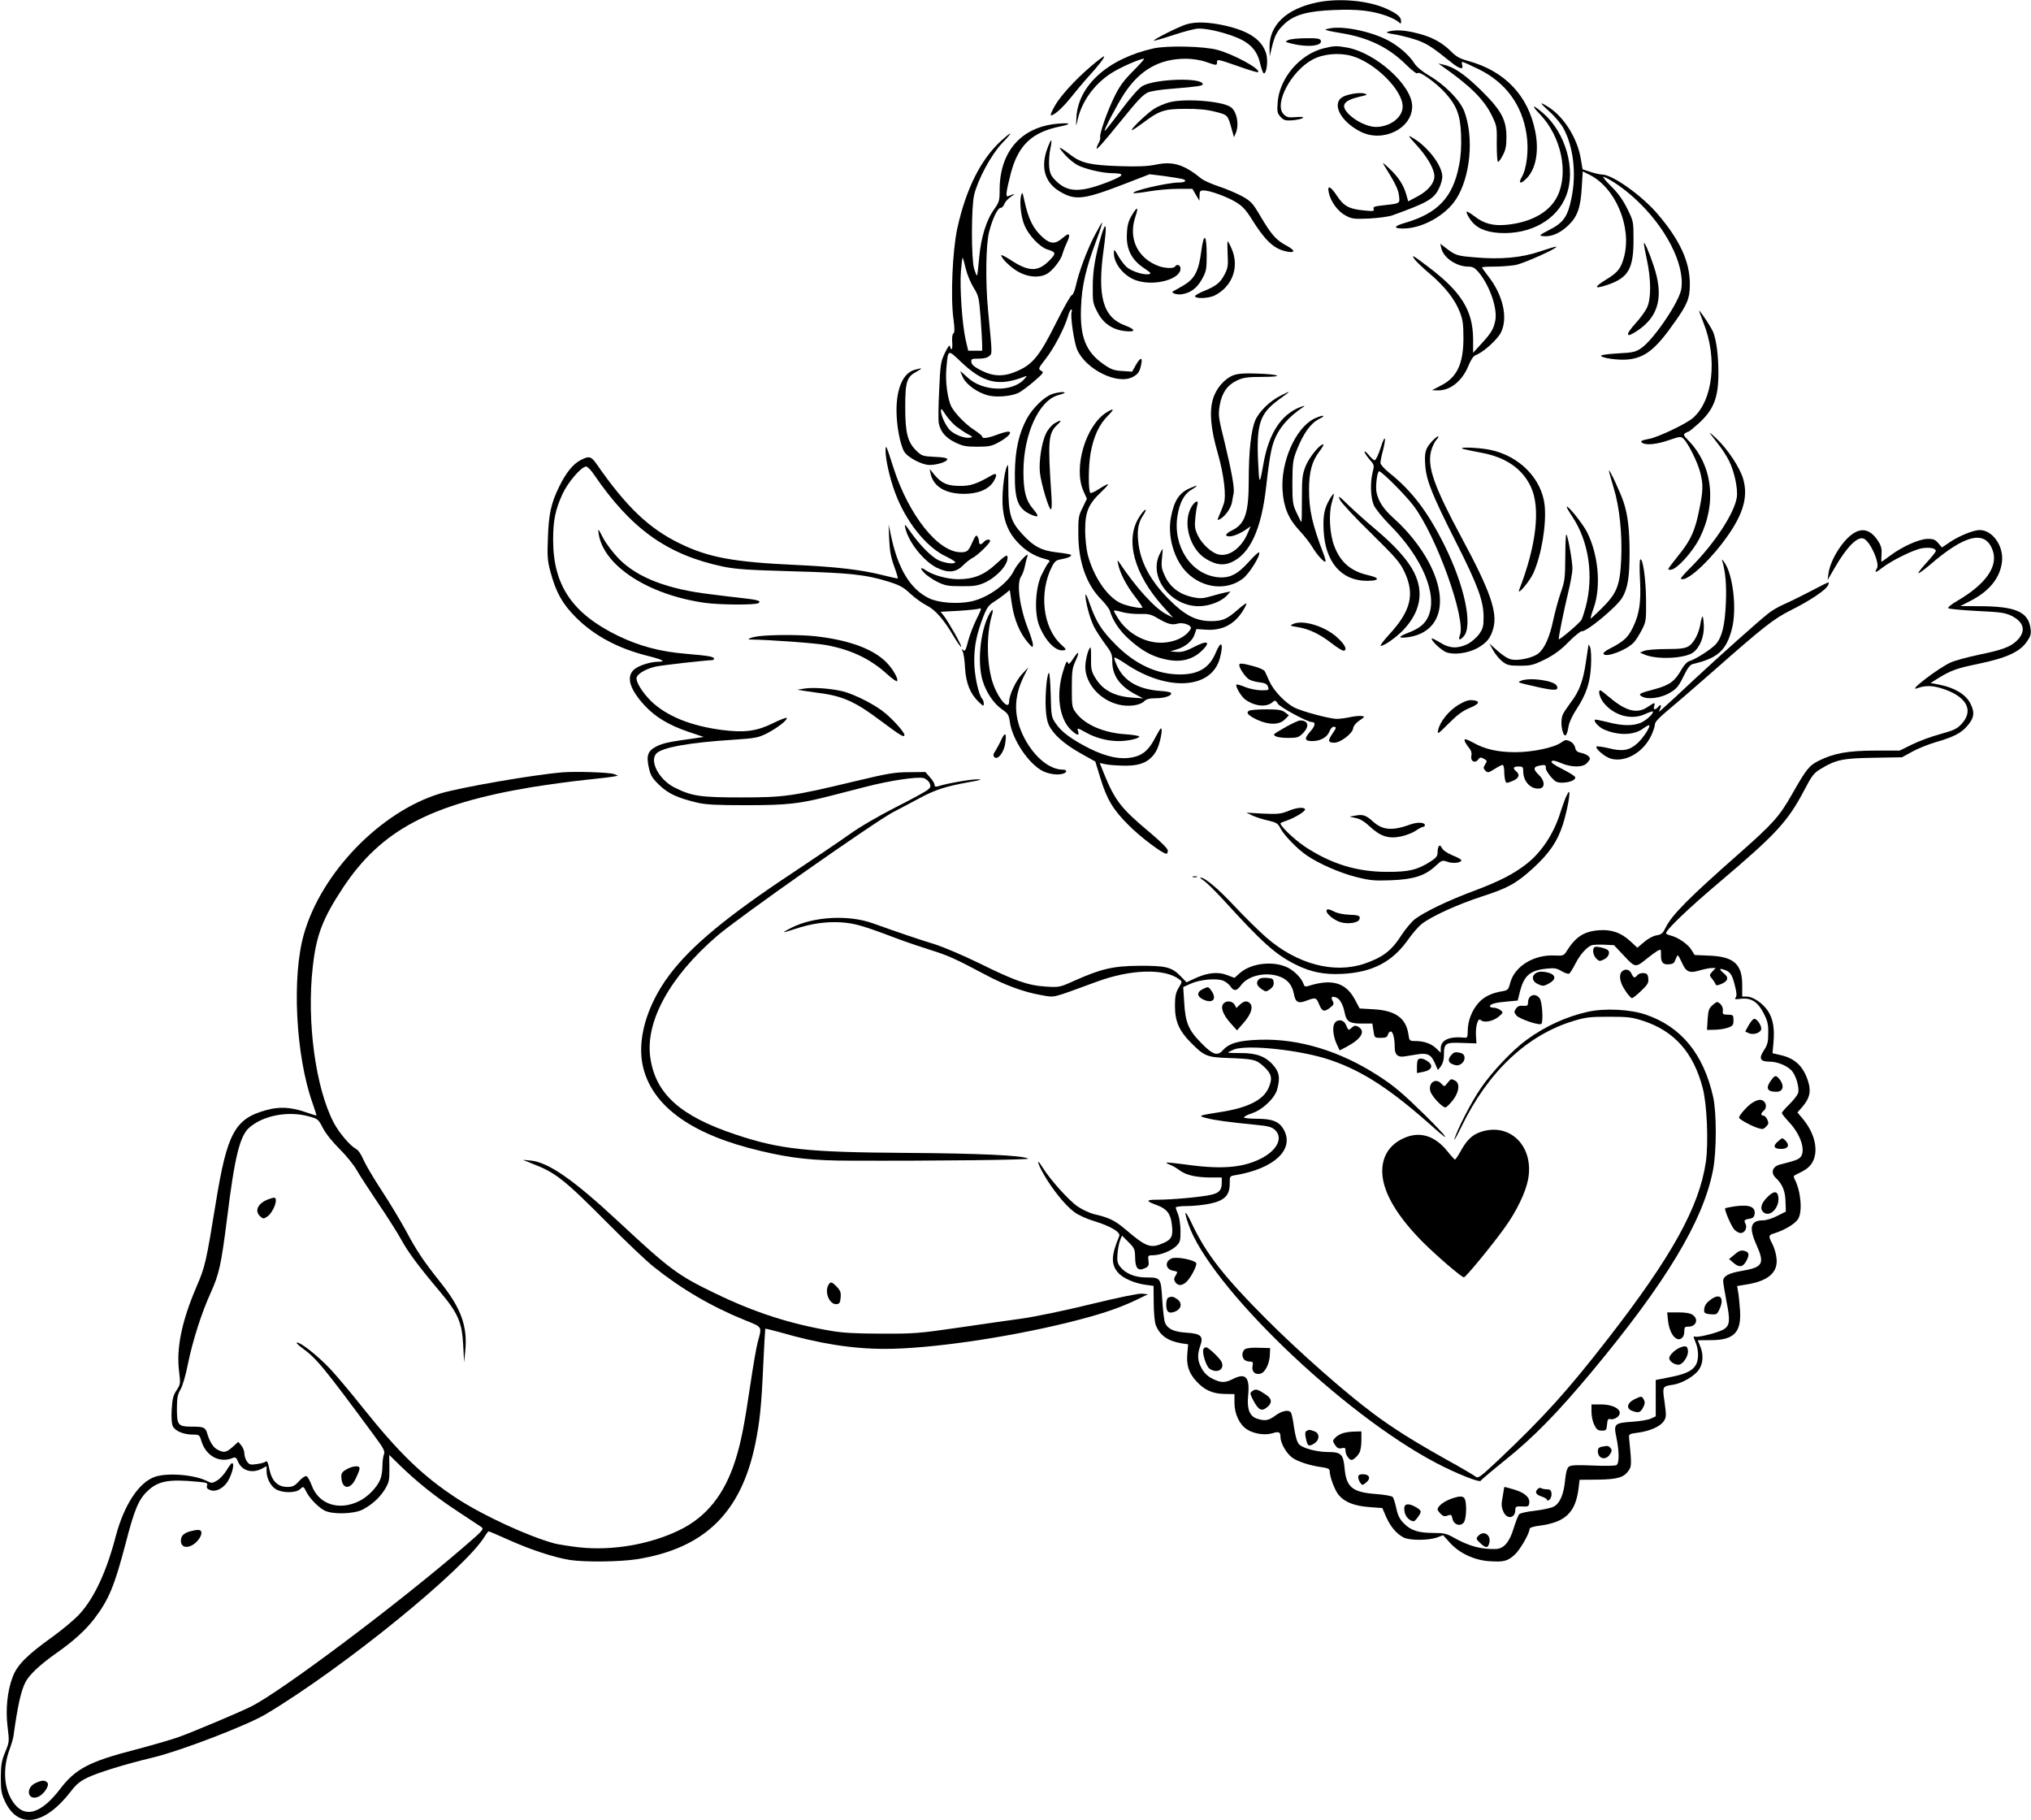 <?xml version="1.0" standalone="no"?>
<!DOCTYPE svg PUBLIC "-//W3C//DTD SVG 20010904//EN"
 "http://www.w3.org/TR/2001/REC-SVG-20010904/DTD/svg10.dtd">
<svg version="1.0" xmlns="http://www.w3.org/2000/svg"
 width="1280pt" height="1147pt" viewBox="0 0 1280 1147"
 preserveAspectRatio="xMidYMid meet">
<g transform="translate(0,1147) scale(0.1,-0.1)"
fill="#000000" stroke="none">
<path d="M8297 11454 c-192 -41 -298 -143 -296 -284 l1 -55 14 58 c18 76 35
106 83 150 61 55 147 78 312 84 145 6 234 -4 328 -37 29 -11 62 -27 72 -36 18
-16 19 -16 19 3 0 26 -24 47 -92 78 -115 52 -301 69 -441 39z"/>
<path d="M7475 11316 c-50 -16 -209 -96 -203 -102 3 -2 59 14 125 36 67 22
137 40 156 40 54 0 136 -18 217 -47 103 -37 153 -87 172 -174 8 -35 19 -63 24
-62 17 3 26 77 15 121 -25 90 -108 147 -266 182 -103 22 -182 24 -240 6z"/>
<path d="M8380 11291 c-33 -7 -34 -8 -10 -14 14 -4 54 -11 90 -17 166 -28 293
-90 401 -197 41 -40 69 -61 73 -54 10 16 116 -60 174 -124 73 -81 96 -141 100
-265 3 -69 -1 -134 -12 -189 -38 -203 -133 -305 -343 -366 -70 -20 -74 -35 -9
-35 119 0 268 83 334 187 89 140 112 386 51 550 -27 71 -122 168 -223 227 -42
25 -77 54 -91 75 -33 54 -106 116 -174 150 -108 55 -279 89 -361 72z"/>
<path d="M8750 11271 c-20 -6 -10 -10 48 -19 39 -7 102 -24 139 -37 62 -24 90
-42 212 -140 50 -40 76 -46 66 -15 -3 11 -3 20 1 20 5 0 50 -20 101 -45 172
-84 276 -225 304 -413 15 -97 1 -215 -31 -269 -24 -42 -5 -45 33 -5 57 59 77
170 53 292 -44 227 -192 383 -424 446 -50 14 -75 27 -106 59 -57 57 -123 93
-213 115 -77 20 -138 24 -183 11z"/>
<path d="M8120 11218 c-24 -11 -23 -12 25 -24 98 -24 192 -13 179 21 -5 12
-25 15 -93 14 -47 0 -97 -5 -111 -11z"/>
<path d="M7270 11165 c-286 -64 -475 -233 -486 -434 -3 -62 -3 -63 6 -22 25
118 104 229 212 299 55 36 182 92 208 92 5 0 -26 -35 -68 -77 -60 -60 -87 -97
-119 -163 -45 -92 -96 -237 -89 -255 2 -6 -2 -22 -10 -36 -7 -13 -13 -28 -13
-34 0 -12 43 37 151 170 106 131 137 164 171 182 17 8 82 19 155 24 158 13
192 18 192 28 0 44 -300 35 -380 -11 -21 -12 -74 -71 -135 -153 -55 -74 -101
-132 -103 -130 -6 6 80 169 124 236 99 150 222 219 389 219 43 -1 91 -8 125
-20 69 -24 70 -24 70 0 0 18 9 16 127 -25 69 -25 129 -43 132 -40 18 19 -150
111 -254 140 -84 24 -319 29 -405 10z"/>
<path d="M8344 11166 c-152 -37 -282 -190 -292 -344 -4 -56 -2 -66 19 -89 21
-22 30 -24 77 -21 29 3 57 9 63 15 6 6 -8 8 -45 5 -46 -4 -57 -1 -76 18 -63
63 46 271 181 344 67 37 169 46 250 23 146 -43 319 -215 319 -318 0 -69 -78
-128 -168 -129 -51 0 -126 35 -171 80 -55 55 -36 86 69 111 49 11 52 13 28 20
-31 8 -108 -5 -138 -23 -69 -43 -10 -155 115 -218 141 -71 325 20 325 160 0
131 -227 336 -409 370 -66 12 -82 12 -147 -4z"/>
<path d="M6874 11051 c-100 -85 -195 -190 -229 -253 -15 -27 -25 -51 -23 -53
11 -11 72 42 124 107 32 40 81 99 110 131 65 71 108 126 102 132 -2 2 -40 -26
-84 -64z"/>
<path d="M9090 11052 c177 -124 263 -209 313 -312 30 -62 32 -70 30 -177 0
-62 3 -113 8 -113 5 0 19 19 31 43 17 32 22 58 22 112 0 111 -32 170 -162 298
-104 101 -170 146 -237 160 l-30 7 25 -18z"/>
<path d="M7368 10825 c-26 -7 -67 -24 -90 -38 -43 -25 -160 -137 -144 -137 5
0 36 21 70 46 102 77 134 88 266 88 81 1 137 -5 188 -18 80 -20 80 -20 105
-111 l14 -50 12 28 c22 54 5 138 -34 163 -58 38 -292 55 -387 29z"/>
<path d="M9766 10766 c33 -29 72 -76 87 -104 63 -115 83 -286 51 -440 -23
-115 -50 -155 -137 -199 -67 -35 -70 -38 -42 -41 49 -6 105 17 156 65 60 56
81 113 88 246 l6 97 42 -21 c164 -81 269 -329 218 -519 -19 -71 -39 -97 -110
-140 -83 -51 -81 -64 6 -35 132 45 164 101 164 286 0 114 -1 116 -39 193 -27
55 -58 99 -104 144 -36 36 -56 62 -46 58 46 -17 131 -76 196 -136 195 -177
318 -416 294 -571 -12 -80 -172 -316 -251 -372 -37 -25 -52 -29 -148 -34 -59
-3 -107 -10 -107 -14 0 -15 112 -31 173 -24 106 12 173 65 292 236 80 112 95
150 95 239 0 140 -62 276 -202 440 -98 116 -286 250 -350 250 -12 0 -44 7 -73
16 l-51 17 -12 70 c-22 128 -107 262 -204 323 -59 37 -57 29 8 -30z"/>
<path d="M9708 10747 c132 -140 179 -366 107 -514 -50 -101 -168 -166 -325
-180 -82 -7 -137 8 -196 53 -25 19 -48 33 -51 30 -3 -3 6 -24 21 -46 36 -55
94 -82 186 -88 195 -11 362 82 421 236 63 163 -4 397 -147 520 -68 58 -77 52
-16 -11z"/>
<path d="M6660 10690 c-226 -22 -360 -177 -360 -417 0 -67 -3 -77 -34 -121
-50 -68 -84 -180 -95 -307 -5 -59 -11 -109 -14 -111 -2 -3 -10 17 -18 43 -18
62 -18 385 0 463 23 98 107 254 175 326 72 75 70 84 -3 18 -129 -116 -223
-304 -278 -554 -30 -139 -43 -433 -24 -570 8 -61 8 -86 0 -91 -7 -4 -10 -26
-8 -53 4 -45 -5 -64 -14 -28 -3 11 -13 -3 -32 -42 -26 -55 -29 -72 -36 -235
-5 -97 -6 -189 -3 -206 11 -55 43 -93 102 -122 49 -24 69 -28 142 -28 75 0 91
4 138 30 58 32 86 65 55 65 -10 0 -42 -9 -71 -20 -56 -21 -92 -26 -92 -11 0 5
-22 23 -49 41 -55 35 -121 103 -145 147 -24 47 -39 159 -32 237 11 128 8 126
92 46 141 -134 237 -157 399 -94 20 7 20 7 1 -14 -75 -86 -265 -80 -360 11
-22 20 -41 37 -43 37 -2 0 6 -18 17 -41 23 -45 91 -93 155 -110 52 -15 152 -6
195 16 19 10 64 43 98 73 60 52 62 56 43 66 -19 11 -18 14 30 76 52 66 117
191 140 268 6 23 16 42 20 42 5 0 6 -6 3 -14 -10 -25 15 -195 35 -240 55 -124
252 -222 349 -172 35 18 46 35 55 84 9 44 -7 40 -35 -9 l-23 -41 -62 4 c-52 3
-71 10 -117 42 -113 78 -151 174 -143 360 5 136 30 243 97 422 22 59 38 109
36 111 -2 2 -24 -36 -49 -84 -49 -96 -97 -225 -117 -315 -7 -32 -19 -58 -25
-58 -7 0 -51 -78 -98 -172 -102 -205 -146 -261 -239 -303 -87 -40 -153 -40
-233 0 -43 22 -61 36 -63 53 -3 20 0 22 47 22 33 0 55 6 66 17 19 18 19 4 -8
288 -17 178 -14 416 7 495 21 83 54 150 72 150 8 0 19 11 24 25 5 14 24 34 42
46 30 19 25 20 -18 3 -18 -8 -14 25 17 146 47 176 133 257 310 293 78 16 67
25 -21 17z m-574 -911 c8 -35 30 -89 49 -120 33 -53 35 -63 45 -190 5 -74 10
-151 10 -171 l0 -38 -44 0 -44 0 -16 68 c-22 96 -38 328 -30 434 4 49 9 87 11
84 2 -2 11 -33 19 -67z m-60 -996 c21 -16 55 -39 74 -49 32 -17 33 -19 12 -22
-30 -5 -84 14 -117 40 -29 22 -65 96 -65 131 0 16 7 10 28 -24 16 -25 47 -59
68 -76z"/>
<path d="M8929 10554 c66 -72 111 -150 111 -195 0 -43 -41 -92 -105 -126 l-60
-32 -13 46 c-18 60 -49 108 -108 163 -40 38 -45 40 -29 15 68 -108 88 -150 92
-189 6 -50 9 -48 -109 -61 -46 -5 -56 -9 -51 -22 6 -14 -2 -15 -62 -9 -93 9
-126 27 -169 92 -41 62 -62 70 -52 22 11 -57 58 -121 106 -146 41 -22 54 -23
150 -19 58 3 123 12 145 20 222 80 262 103 294 170 12 24 21 57 21 73 0 71
-94 193 -191 248 -29 17 -25 10 30 -50z"/>
<path d="M6601 10535 c-44 -118 -17 -215 77 -271 98 -59 150 -53 407 46 l160
62 90 -11 c49 -7 100 -15 113 -18 35 -8 26 -23 -16 -23 -72 0 -302 -53 -289
-67 3 -2 47 2 98 11 51 9 133 16 183 16 l91 0 22 -38 22 -37 1 33 c0 27 4 32
25 32 39 0 144 -38 203 -73 40 -24 63 -48 97 -102 84 -135 136 -186 208 -206
69 -18 78 -1 17 32 -68 36 -96 68 -166 186 -50 85 -60 95 -117 127 -34 18 -99
46 -145 61 -45 15 -95 37 -110 49 -109 89 -180 111 -285 89 -54 -11 -112 -14
-232 -10 -181 6 -240 19 -307 70 -80 61 -89 60 -31 -4 20 -22 54 -49 75 -60
47 -24 149 -48 208 -50 95 -1 91 -13 -20 -57 -176 -68 -254 -65 -330 13 -27
28 -34 44 -38 88 -2 30 1 78 7 107 15 71 8 74 -18 5z"/>
<path d="M6435 10237 c-11 -43 0 -138 23 -190 27 -62 95 -133 140 -148 58 -18
60 -25 17 -69 -72 -74 -130 -74 -243 0 -34 22 -62 36 -62 32 0 -20 63 -81 110
-106 61 -33 128 -38 176 -13 36 19 92 90 100 127 4 14 15 44 26 67 28 60 19
72 -24 34 -46 -40 -77 -40 -124 1 -62 55 -93 116 -119 238 -11 51 -13 53 -20
27z"/>
<path d="M7133 10113 c-22 -38 -29 -63 -31 -118 -5 -94 29 -162 107 -214 46
-31 50 -36 30 -39 -31 -5 -97 15 -132 40 -15 11 -41 43 -57 71 -28 49 -30 50
-30 23 0 -72 69 -153 151 -176 113 -33 269 12 269 77 0 23 -23 32 -35 13 -8
-13 -62 -11 -102 3 -135 50 -194 175 -147 313 21 62 12 66 -23 7z"/>
<path d="M6942 9990 c-39 -132 -55 -223 -55 -327 -1 -93 1 -106 29 -159 35
-70 94 -111 171 -120 72 -9 74 9 4 35 -140 51 -177 183 -135 482 21 152 16
186 -14 89z"/>
<path d="M7571 9888 c-16 -125 -41 -174 -110 -215 -30 -18 -59 -34 -65 -37
-24 -10 20 -26 54 -20 55 9 94 39 126 96 26 48 29 62 29 150 0 133 -18 147
-34 26z"/>
<path d="M7737 9868 c4 -72 1 -89 -19 -127 -27 -52 -53 -73 -128 -104 -30 -12
-56 -26 -58 -32 -5 -19 85 -17 125 4 111 57 155 180 105 294 -11 26 -23 47
-25 47 -2 0 -2 -37 0 -82z"/>
<path d="M10360 9934 c0 -6 9 -53 20 -105 26 -122 26 -240 1 -295 -10 -23 -42
-67 -70 -98 -73 -80 -67 -102 14 -46 131 90 161 216 96 408 -31 92 -60 157
-61 136z"/>
<path d="M9084 9904 c15 -59 94 -113 168 -114 30 0 42 -7 68 -37 69 -84 118
-225 104 -302 -10 -52 -25 -79 -86 -145 l-54 -59 0 89 c-2 179 -75 295 -282
452 -101 76 -108 80 -88 50 9 -14 53 -56 98 -94 94 -80 158 -161 189 -242 18
-46 22 -77 22 -162 0 -162 -40 -248 -141 -299 l-57 -30 38 -1 c78 -1 153 60
192 156 15 37 31 61 45 66 49 18 138 99 160 144 45 92 12 236 -81 354 -21 27
-39 52 -39 55 0 3 35 5 79 5 43 0 103 5 132 10 52 10 267 106 257 115 -2 3
-48 -11 -101 -29 -116 -40 -252 -53 -420 -37 -107 9 -115 12 -181 63 l-29 22
7 -30z"/>
<path d="M10735 9438 c91 -226 61 -494 -67 -603 -42 -36 -220 -121 -273 -130
-51 -10 -61 -15 -44 -26 25 -16 90 -9 166 17 70 24 76 25 93 9 28 -26 88 -145
105 -211 20 -77 19 -116 -6 -237 -24 -123 -52 -187 -116 -268 -94 -120 -88
-109 -63 -109 36 0 140 114 183 202 108 218 80 455 -71 611 -31 31 -34 39 -22
47 8 5 18 10 21 10 4 0 30 21 59 47 100 89 130 165 130 323 0 108 -12 201 -32
255 -10 25 -62 108 -89 138 -4 5 8 -29 26 -75z"/>
<path d="M5763 9139 c-71 -20 -113 -116 -113 -255 0 -94 22 -213 48 -259 21
-37 112 -85 160 -85 47 0 112 20 112 36 0 8 -25 13 -79 15 -75 4 -82 6 -115
38 -56 54 -71 112 -71 276 0 161 10 191 73 224 40 22 36 25 -15 10z"/>
<path d="M7775 9106 c-58 -22 -111 -83 -131 -152 -23 -81 -14 -187 32 -344 38
-135 54 -268 36 -316 -5 -16 -17 -46 -26 -67 -16 -37 -16 -38 3 -28 33 18 70
70 76 109 3 20 8 45 10 55 6 31 -13 137 -56 315 -41 164 -42 176 -32 238 14
80 48 128 112 158 38 17 65 21 158 21 140 0 113 16 -37 21 -76 3 -116 0 -145
-10z"/>
<path d="M6632 8987 c-50 -16 -124 -88 -161 -156 -51 -96 -73 -197 -75 -341
-2 -175 20 -228 107 -265 46 -19 47 -8 3 44 -41 49 -56 109 -56 229 0 235 98
449 219 482 23 6 41 13 41 15 0 8 -43 4 -78 -8z"/>
<path d="M8071 8977 c-68 -34 -136 -100 -160 -156 -26 -62 -41 -192 -41 -376
0 -208 -23 -277 -105 -317 -44 -22 -50 -38 -14 -38 23 0 74 22 107 47 l24 17
-17 -40 c-38 -93 -115 -152 -181 -139 -45 8 -107 64 -135 121 -18 38 -21 57
-16 107 3 34 9 72 13 85 10 33 -13 27 -36 -10 -60 -99 -12 -271 94 -332 61
-36 106 -41 157 -19 118 53 189 209 219 478 15 141 30 234 47 280 30 85 91
157 189 222 11 8 2 6 -21 -2 -121 -47 -198 -165 -232 -355 -25 -141 -27 -140
-34 10 -11 236 11 303 124 387 87 63 89 66 18 30z"/>
<path d="M6975 8872 c-132 -81 -212 -349 -147 -496 l22 -49 -27 -56 c-26 -51
-28 -66 -27 -166 0 -175 51 -319 144 -412 26 -27 51 -59 55 -73 19 -62 59
-122 117 -175 81 -74 147 -111 229 -129 101 -24 181 -3 243 63 47 49 21 56
-57 15 -53 -27 -77 -34 -110 -32 l-42 3 42 13 c54 16 99 54 112 95 l11 33 59
-4 c101 -7 178 31 232 116 16 25 27 48 24 50 -2 2 -26 -15 -52 -38 -71 -63
-99 -74 -173 -74 -94 1 -164 37 -265 139 -117 118 -181 238 -192 367 -7 73 2
118 33 163 13 20 19 35 12 33 -7 -3 -25 -24 -40 -49 -89 -142 -30 -358 151
-560 l64 -71 -42 21 c-73 38 -191 167 -298 328 -11 16 -12 14 -6 -12 11 -55
49 -129 101 -198 29 -37 52 -71 52 -74 0 -12 -104 9 -141 28 -85 43 -167 166
-204 304 -8 33 -16 102 -16 152 0 119 20 166 104 246 60 57 53 60 -26 10 -22
-14 -41 -22 -45 -19 -14 14 -13 167 1 249 19 106 53 180 108 236 44 44 42 52
-6 23z m206 -1271 c54 2 73 -2 110 -24 68 -40 94 -47 130 -37 37 11 95 -12 83
-33 -30 -52 -105 -87 -189 -87 -101 0 -205 58 -264 146 -17 26 -31 51 -31 55
0 4 21 1 48 -7 26 -8 77 -14 113 -13z"/>
<path d="M8279 8830 c-116 -61 -208 -272 -196 -450 7 -107 37 -179 106 -253
32 -34 70 -83 84 -108 27 -45 73 -96 81 -88 2 2 -3 22 -11 44 -73 191 -93 280
-93 409 0 112 18 179 65 241 19 25 30 45 25 45 -23 0 -89 -82 -111 -136 -21
-53 -24 -75 -24 -206 0 -82 -1 -148 -3 -148 -2 0 -15 26 -30 58 -25 53 -27 66
-27 192 1 123 3 141 28 205 41 103 87 168 139 194 26 13 35 21 23 21 -11 -1
-36 -10 -56 -20z"/>
<path d="M6644 8801 c-17 -11 -41 -39 -52 -63 -27 -56 -46 -177 -38 -248 8
-69 56 -230 69 -230 6 0 7 35 3 93 -23 339 -19 387 36 439 35 32 27 36 -18 9z"/>
<path d="M10776 8740 c6 -8 30 -39 53 -69 24 -30 54 -77 67 -103 34 -67 58
-178 50 -232 -16 -101 -139 -289 -289 -440 -38 -37 -66 -70 -64 -72 26 -26
151 80 258 219 131 169 170 289 135 409 -20 70 -97 187 -167 253 -29 28 -48
43 -43 35z"/>
<path d="M8701 8647 c-14 -42 -30 -77 -37 -77 -7 0 -24 15 -38 33 -14 17 -26
27 -26 20 0 -7 14 -28 31 -48 30 -34 31 -37 20 -80 -17 -67 -13 -164 8 -210
10 -22 56 -79 103 -126 203 -205 301 -439 239 -575 -21 -46 -56 -74 -122 -100
-68 -26 -72 -37 -10 -30 211 27 268 226 134 476 -50 93 -131 195 -213 268 -69
62 -100 107 -114 166 -9 37 3 136 16 136 16 0 165 -149 215 -215 145 -190 333
-715 294 -817 -12 -33 -2 -36 23 -9 60 66 7 319 -121 576 -106 212 -205 342
-348 456 -31 25 -55 52 -55 62 0 11 7 46 16 79 23 91 12 103 -15 15z"/>
<path d="M9021 8685 c-39 -44 -45 -70 -38 -155 8 -91 44 -181 191 -472 140
-276 176 -375 176 -477 0 -59 -4 -73 -29 -108 -16 -22 -49 -50 -73 -62 -63
-30 -114 -27 -172 10 -27 16 -50 28 -52 26 -10 -10 61 -77 93 -88 52 -17 134
-5 194 27 59 33 84 64 101 127 26 100 -21 235 -197 562 -176 327 -221 453
-196 552 7 27 22 58 33 71 12 12 17 22 11 22 -6 0 -25 -16 -42 -35z"/>
<path d="M5581 8633 c-1 -52 25 -173 59 -264 65 -180 196 -346 319 -404 33
-16 61 -33 61 -37 0 -15 -64 -8 -106 12 -46 23 -118 96 -177 180 -33 47 -38
51 -32 25 19 -89 113 -208 196 -251 72 -36 122 -33 167 12 19 19 48 42 64 50
31 16 108 91 108 105 0 14 -26 10 -40 -6 -17 -20 -30 -19 -30 3 0 9 -5 24 -10
32 -7 11 -14 3 -31 -35 -25 -58 -33 -65 -74 -65 -143 0 -329 235 -425 535 -44
138 -48 148 -49 108z"/>
<path d="M9225 8640 c17 -4 66 -15 111 -23 154 -28 259 -101 312 -215 62 -131
35 -369 -73 -647 -18 -46 65 50 89 104 51 114 83 307 71 426 -18 168 -158 311
-342 350 -73 16 -224 20 -168 5z"/>
<path d="M3658 8570 c-48 -26 -91 -79 -133 -165 -52 -105 -67 -174 -72 -326
-5 -118 -2 -146 17 -215 34 -127 75 -200 160 -285 116 -116 268 -197 460 -244
87 -22 109 -35 59 -35 -51 0 -128 -25 -155 -51 -49 -46 -24 -125 70 -226 67
-72 152 -123 276 -165 l95 -32 -60 -9 c-156 -21 -197 -30 -237 -50 -55 -28
-66 -57 -49 -134 11 -49 21 -66 65 -109 57 -55 117 -83 241 -112 55 -13 123
-16 310 -16 255 0 335 9 525 58 52 13 156 40 230 59 147 38 320 64 361 54 14
-4 31 -18 37 -31 10 -22 8 -28 -15 -46 -15 -11 -106 -61 -202 -109 -104 -53
-223 -122 -291 -171 -63 -45 -221 -151 -350 -237 -416 -275 -643 -463 -780
-645 -147 -195 -210 -420 -165 -591 64 -245 312 -420 740 -520 192 -46 331
-61 565 -61 534 -2 1134 5 1120 13 -34 20 -304 33 -770 36 -624 4 -793 22
-1072 115 -349 116 -505 255 -539 482 -35 227 121 513 420 770 134 116 996
721 1111 781 47 24 123 65 170 90 96 51 162 72 305 98 77 13 90 18 55 18 -40
1 -195 -26 -249 -44 -15 -4 -21 -2 -21 9 0 9 -13 30 -29 48 l-29 33 -104 -1
c-90 0 -134 -8 -343 -58 -393 -94 -443 -101 -715 -101 -257 0 -311 8 -420 63
-95 48 -158 164 -114 213 35 39 208 70 493 88 131 9 149 12 205 40 66 34 134
87 123 97 -3 3 -43 -12 -89 -35 -100 -49 -177 -59 -318 -41 -198 26 -350 88
-447 182 -58 58 -100 127 -90 151 9 25 65 55 122 67 42 9 312 39 353 40 6 0
12 4 12 9 0 13 -35 19 -176 31 -161 13 -293 48 -428 113 -288 140 -409 317
-410 602 0 126 13 190 59 292 34 74 119 173 149 173 8 0 30 -21 47 -47 236
-346 462 -508 814 -583 83 -17 157 -22 440 -30 363 -10 463 -21 607 -66 67
-21 93 -35 134 -74 28 -26 74 -60 102 -74 57 -29 108 -87 174 -198 22 -38 43
-66 46 -64 5 6 -79 156 -110 196 l-20 25 114 6 c62 4 121 10 131 14 15 6 12
-6 -18 -65 -20 -40 -44 -103 -54 -141 -14 -56 -20 -66 -30 -56 -11 10 -12 8
-4 -8 6 -11 13 -58 15 -105 6 -96 33 -163 87 -214 28 -27 31 -28 31 -10 0 11
-4 24 -9 29 -24 26 -51 151 -51 239 0 98 15 170 57 280 22 56 34 73 68 94 22
14 53 36 70 50 l29 24 13 -88 c14 -97 50 -184 102 -244 27 -31 30 -33 31 -13
0 12 -13 54 -29 95 -54 136 -76 292 -46 335 9 12 19 41 24 65 5 24 12 52 16
63 14 37 -63 -46 -84 -89 -39 -83 -164 -173 -270 -196 -87 -18 -206 -9 -266
20 -118 57 -196 186 -240 396 l-15 69 4 -95 c3 -70 11 -114 31 -168 15 -41 25
-75 23 -77 -2 -1 -45 8 -96 21 -136 34 -289 52 -547 64 -392 18 -550 47 -730
135 -196 95 -338 231 -528 505 -32 45 -46 48 -99 20z"/>
<path d="M6347 8533 c-20 -37 -36 -196 -26 -273 10 -85 38 -149 90 -205 49
-53 105 -88 167 -105 41 -10 43 -13 28 -28 -8 -10 -27 -44 -43 -77 -38 -83
-45 -233 -15 -314 38 -98 104 -166 153 -159 22 3 21 5 -15 38 -114 106 -139
327 -56 490 17 33 27 41 59 46 41 7 69 20 60 28 -3 3 -42 10 -87 15 -98 11
-148 37 -220 116 -73 79 -87 128 -87 298 0 75 -1 137 -2 137 -1 0 -4 -3 -6 -7z"/>
<path d="M5865 8485 c18 -82 94 -127 211 -127 89 0 157 29 187 80 24 41 19 55
-13 37 -93 -54 -134 -68 -200 -67 -79 0 -115 16 -160 69 l-31 38 6 -30z"/>
<path d="M10140 8504 c0 -6 14 -55 30 -109 37 -120 55 -294 47 -456 -8 -159
-27 -207 -119 -299 -39 -39 -72 -69 -73 -68 -2 2 7 35 21 73 45 134 27 331
-44 472 -28 54 -120 169 -128 160 -3 -2 14 -31 36 -64 103 -155 135 -370 84
-566 -9 -34 -21 -71 -27 -83 -11 -20 -137 -127 -143 -122 -4 5 33 186 60 298
14 58 26 124 26 146 0 48 -28 205 -38 216 -4 4 -7 -59 -7 -140 -1 -135 -3
-154 -29 -227 -15 -44 -36 -122 -47 -172 -21 -104 -55 -181 -94 -211 -34 -27
-123 -47 -168 -38 -22 4 -56 25 -88 54 l-53 47 25 -44 c13 -24 39 -55 58 -70
30 -23 44 -26 111 -26 68 0 84 4 156 39 57 29 98 58 149 110 39 39 76 69 83
68 29 -6 223 155 256 212 35 60 46 129 46 284 0 145 -11 236 -37 316 -18 57
-92 216 -93 200z"/>
<path d="M7500 8394 c-68 -29 -100 -78 -120 -182 -24 -119 19 -269 100 -350
100 -100 251 -116 353 -38 41 31 115 151 102 165 -4 3 -33 -24 -66 -61 -71
-79 -122 -104 -198 -95 -167 20 -281 197 -250 388 13 80 42 136 85 161 18 11
34 22 34 24 0 5 0 5 -40 -12z"/>
<path d="M8382 8328 c-35 -59 -45 -105 -40 -202 10 -198 112 -316 272 -316 81
0 86 18 10 35 -110 25 -176 81 -215 184 -29 76 -36 201 -16 272 9 29 15 55 13
57 -2 2 -13 -12 -24 -30z"/>
<path d="M8445 8320 c9 -19 97 -114 196 -210 157 -155 182 -183 211 -245 65
-139 40 -244 -94 -390 -38 -41 -63 -75 -56 -75 23 0 102 57 146 104 104 113
126 233 65 357 -39 79 -123 172 -247 276 -50 42 -124 108 -165 147 -64 63 -71
67 -56 36z"/>
<path d="M3773 8106 c31 -202 313 -385 671 -435 92 -13 315 -14 335 -2 21 13
0 21 -91 31 -46 5 -139 16 -208 25 -274 32 -463 105 -580 224 -36 37 -80 95
-99 131 -32 62 -33 63 -28 26z"/>
<path d="M11684 8111 c-69 -42 -147 -166 -160 -252 l-6 -44 45 77 c76 132 143
199 182 184 41 -15 104 -156 84 -188 -19 -29 -7 -28 32 3 60 47 200 116 252
124 49 8 87 0 87 -17 0 -6 -25 -37 -55 -70 -30 -32 -55 -64 -55 -69 0 -6 32
17 71 50 226 196 355 224 399 88 32 -99 -47 -209 -224 -313 -37 -21 -62 -42
-57 -47 4 -4 85 -12 180 -17 150 -7 177 -11 219 -31 79 -40 92 -96 35 -154
-41 -41 -92 -60 -238 -90 -71 -15 -153 -37 -180 -49 -80 -36 -278 -188 -212
-163 45 17 89 18 144 2 161 -47 217 -136 138 -224 -31 -34 -48 -42 -137 -67
-56 -15 -137 -45 -179 -66 l-77 -38 -155 0 c-169 0 -262 -17 -355 -64 -60 -30
-79 -54 -167 -209 -81 -143 -121 -187 -335 -376 -320 -282 -422 -385 -463
-467 -17 -35 -26 -43 -56 -48 -22 -3 -55 -21 -79 -42 l-43 -36 -42 39 c-60 56
-121 77 -201 71 -96 -8 -147 -42 -206 -137 -14 -22 -22 -25 -73 -22 -131 6
-251 -68 -279 -172 -11 -43 -15 -47 -48 -53 -70 -11 -120 -36 -154 -76 -41
-47 -66 -114 -66 -175 0 -36 -3 -44 -17 -42 -99 10 -153 -14 -153 -68 l0 -27
-28 27 c-32 31 -79 47 -133 47 -36 0 -37 1 -43 44 -16 101 -81 148 -219 156
l-88 5 -32 60 c-57 104 -145 129 -294 81 -16 -5 -23 -2 -28 14 -11 34 -55 80
-98 102 -89 45 -230 30 -302 -33 l-35 -31 -45 17 c-58 23 -123 16 -199 -18
l-58 -27 -38 39 c-56 57 -92 66 -260 65 -165 -1 -241 -19 -411 -95 -91 -41
-94 -41 -178 -36 -112 7 -195 36 -421 148 -101 49 -225 102 -283 120 -92 28
-245 80 -384 130 -154 56 -374 44 -515 -27 -26 -13 -48 -26 -48 -28 0 -2 32 7
70 20 102 34 192 47 289 42 87 -6 137 -20 351 -101 52 -20 147 -52 210 -72
115 -36 154 -53 350 -157 125 -67 247 -111 354 -129 88 -15 54 -23 349 85 214
79 428 85 520 14 18 -13 18 -15 -5 -53 -19 -33 -23 -54 -23 -115 0 -95 26
-155 98 -228 86 -87 102 -94 235 -99 165 -6 178 -9 228 -55 48 -44 55 -73 30
-131 -31 -76 -127 -126 -294 -153 -152 -24 -156 -25 -97 -40 49 -13 136 -25
318 -43 71 -7 93 -13 113 -32 49 -46 17 -120 -73 -171 -114 -64 -248 -78 -463
-50 -80 11 -147 18 -149 16 -2 -2 8 -8 23 -14 15 -5 42 -21 59 -34 41 -31 102
-45 195 -46 l72 0 0 -31 c0 -48 -15 -66 -67 -78 -61 -14 -246 -31 -337 -31
-77 0 -77 -8 -3 -35 61 -23 84 -53 92 -119 9 -73 1 -94 -48 -117 -85 -38 -110
-30 -243 83 -67 57 -103 75 -199 97 -27 7 -74 28 -104 49 -54 36 -174 170
-220 245 -42 68 -35 30 8 -45 53 -92 134 -193 189 -234 24 -19 78 -44 128 -59
102 -31 168 -70 158 -94 -51 -122 -53 -177 -9 -229 30 -36 103 -68 173 -78
l52 -7 1 -106 c0 -58 6 -120 12 -138 25 -67 75 -103 163 -118 l42 -6 -5 -58
c-7 -73 9 -122 55 -173 51 -57 104 -81 179 -82 l63 -1 0 -55 c0 -69 31 -136
78 -167 42 -28 114 -39 160 -25 42 13 52 9 52 -24 0 -37 36 -100 72 -128 35
-26 111 -51 191 -62 35 -5 47 -11 47 -23 0 -37 32 -122 57 -152 38 -45 99 -69
193 -76 l82 -6 24 -56 c28 -62 64 -105 109 -129 38 -20 154 -20 210 -1 l40 15
43 -48 c60 -66 154 -110 249 -116 90 -6 114 0 159 41 33 29 94 135 94 163 0 7
25 15 56 19 169 21 234 82 253 239 l6 51 116 1 c126 2 165 14 195 60 17 24 17
42 1 204 -2 23 2 25 56 32 75 10 141 39 163 73 16 25 16 35 5 117 -15 102 -15
102 53 112 58 9 136 55 163 95 27 40 30 95 8 148 -8 19 -15 36 -15 37 0 0 37
1 83 1 145 0 193 49 183 190 -3 44 -8 96 -12 115 l-6 36 66 11 c132 22 193 77
182 165 -2 26 -14 65 -25 87 -28 54 -27 58 17 71 64 21 128 60 145 90 28 47
16 176 -22 248 -10 20 -9 23 16 34 15 7 40 20 56 31 85 58 77 197 -19 314
l-36 43 30 34 c46 53 57 96 39 156 -29 98 -82 150 -174 171 l-52 12 6 67 c8
92 -3 151 -36 201 -33 48 -93 89 -133 89 l-28 0 0 74 c0 130 -53 178 -207 184
l-93 4 -21 34 c-22 35 -84 78 -131 89 -16 4 -28 10 -28 14 0 22 140 156 340
325 353 299 426 378 529 573 52 99 61 111 111 141 92 55 136 64 331 67 l176 3
64 35 c35 20 103 47 151 61 110 32 157 56 195 100 45 50 50 87 21 143 -28 56
-97 98 -189 117 l-62 12 51 32 c77 47 115 61 242 87 188 39 271 77 317 146 21
31 25 47 20 79 -14 105 -95 140 -326 140 l-116 1 66 34 c122 63 189 150 197
255 6 97 -64 190 -142 190 -40 -1 -130 -37 -190 -78 l-47 -32 -24 28 c-19 22
-31 27 -68 26 -53 -1 -160 -49 -234 -105 -29 -21 -53 -39 -55 -39 -2 0 -2 20
0 45 3 33 -2 54 -18 80 -45 73 -97 92 -156 56z m-1449 -2664 c71 -76 73 -76
145 -17 25 20 55 42 67 49 20 10 22 9 21 -17 -2 -54 10 -71 47 -69 28 2 37 7
44 30 6 15 12 27 15 27 3 0 14 -20 25 -44 26 -61 48 -71 113 -51 28 8 63 15
77 15 l24 0 -21 -22 c-20 -22 -20 -24 -2 -46 10 -12 20 -28 22 -34 3 -9 12 -9
35 1 44 18 50 41 19 66 -34 28 -33 36 4 23 36 -12 49 -34 66 -108 10 -39 10
-58 2 -67 -8 -10 -2 -12 33 -7 65 8 107 -19 144 -91 25 -49 30 -70 29 -126 0
-56 -5 -74 -28 -109 -33 -50 -23 -70 36 -70 46 0 104 -22 136 -53 30 -28 56
-116 43 -148 -5 -13 -30 -44 -55 -69 -25 -24 -46 -48 -46 -54 0 -5 21 -31 46
-58 75 -80 107 -184 69 -222 -15 -14 -31 -20 -125 -44 -50 -12 -63 -52 -28
-85 41 -38 60 -84 61 -151 l2 -61 -54 -27 c-30 -16 -70 -28 -88 -28 -81 0 -93
-44 -43 -155 53 -119 41 -141 -95 -164 -82 -14 -115 -33 -115 -64 0 -12 10
-70 21 -129 24 -118 21 -150 -16 -174 -31 -20 -163 -54 -182 -47 -12 5 -12 0
2 -33 22 -51 22 -116 1 -148 -23 -36 -66 -56 -165 -75 l-86 -17 0 -114 0 -115
-30 -14 c-16 -8 -69 -17 -116 -20 -115 -8 -120 -13 -102 -99 18 -87 19 -162 1
-174 -7 -5 -70 -7 -148 -3 -102 4 -139 3 -152 -7 -12 -9 -19 -35 -24 -83 -8
-90 -33 -149 -72 -169 -17 -9 -70 -20 -118 -26 -48 -5 -93 -15 -100 -22 -6 -7
-21 -46 -34 -87 -26 -88 -62 -130 -112 -132 -94 -3 -170 18 -265 71 -45 26
-63 30 -125 30 -98 0 -145 15 -189 59 -28 28 -39 50 -49 96 -7 33 -17 65 -22
71 -5 7 -51 15 -102 19 -153 11 -191 42 -202 163 -8 88 -22 102 -104 102 -69
0 -158 23 -182 48 -13 12 -23 47 -32 103 -6 47 -15 90 -20 97 -13 21 -55 13
-98 -18 -44 -33 -67 -36 -118 -19 -45 16 -62 61 -54 143 12 117 -15 147 -94
107 -52 -26 -75 -26 -129 0 -29 14 -52 35 -68 63 -28 49 -31 86 -11 144 22 62
6 78 -86 84 -79 5 -118 23 -135 61 -6 13 -14 79 -18 146 -9 140 -9 141 -102
141 -69 0 -130 25 -162 66 -19 24 -22 38 -18 84 2 30 10 68 16 84 l12 30 41
-41 c38 -38 41 -45 42 -98 1 -68 18 -86 61 -67 23 11 27 17 23 47 -4 33 -3 35
28 35 46 0 115 27 146 57 25 24 28 33 28 95 0 38 -7 84 -15 105 -8 19 -15 39
-15 44 0 5 33 9 73 9 39 0 104 7 142 15 92 19 125 52 125 125 0 49 0 49 38 55
242 41 370 161 304 284 -28 53 -72 71 -169 71 -46 0 -83 4 -83 9 0 5 23 17 51
26 67 22 143 95 158 150 20 73 14 108 -24 152 -48 56 -108 78 -207 77 -43 0
-78 1 -78 3 0 2 16 11 35 19 83 34 430 -3 613 -67 204 -70 382 -187 651 -428
114 -101 82 -57 -56 80 -145 142 -198 187 -298 251 -241 156 -501 234 -745
226 -134 -4 -194 -22 -234 -67 -34 -38 -64 -27 -136 47 -80 81 -100 129 -107
259 l-6 93 49 22 c58 26 162 35 204 18 16 -7 36 -23 45 -36 21 -32 39 -30 66
7 45 63 162 88 249 53 47 -19 74 -54 84 -105 10 -55 27 -65 79 -45 59 22 63
21 81 -24 18 -45 32 -49 70 -19 22 17 24 24 15 41 -13 24 -7 32 20 23 24 -7
45 -44 55 -94 11 -58 30 -71 107 -71 l68 0 7 -45 c6 -45 7 -45 46 -45 31 0 41
4 45 20 3 11 11 20 18 20 14 0 25 -44 25 -100 0 -46 19 -64 62 -57 18 3 52 8
75 12 67 12 92 1 115 -52 l20 -46 19 24 c11 15 19 41 19 67 0 79 8 84 113 80
l92 -3 -3 50 c-2 28 2 64 8 79 8 23 13 26 25 16 21 -17 79 -4 112 25 27 24 28
25 9 40 -11 8 -30 15 -43 15 -13 0 -23 4 -23 9 0 14 36 24 110 30 l65 6 16 63
c25 95 64 128 166 138 49 5 64 3 95 -16 21 -12 42 -19 48 -15 6 4 23 32 39 63
28 55 70 103 101 115 8 4 44 5 79 4 l63 -3 63 -67z"/>
<path d="M10053 5503 c-20 -7 -15 -51 7 -73 19 -19 22 -19 50 -5 30 15 40 48
20 60 -19 12 -65 22 -77 18z"/>
<path d="M10222 5348 c-22 -22 -13 -71 21 -120 17 -27 37 -48 42 -48 6 0 32
21 58 46 40 38 48 51 45 77 -2 26 -8 33 -29 35 -14 2 -31 -4 -39 -12 -17 -22
-25 -20 -38 9 -12 27 -40 33 -60 13z"/>
<path d="M9690 5343 c-40 -16 -39 -55 2 -74 27 -13 36 -14 59 -2 43 21 55 41
37 59 -16 16 -75 27 -98 17z"/>
<path d="M7931 5296 c-17 -20 -9 -40 23 -61 23 -16 27 -15 51 2 17 12 24 26
22 43 -2 22 -8 25 -43 28 -27 2 -45 -2 -53 -12z"/>
<path d="M7580 5237 c-41 -20 -37 -49 9 -68 57 -24 81 8 45 59 -18 25 -20 26
-54 9z"/>
<path d="M9642 5188 c-7 -7 -12 -22 -12 -35 0 -20 -5 -23 -31 -21 -22 2 -35
-3 -45 -18 -13 -19 -12 -24 3 -43 18 -22 145 -65 157 -53 13 13 6 138 -10 160
-17 24 -43 29 -62 10z"/>
<path d="M7710 5145 c-19 -23 -3 -67 43 -120 l43 -48 41 47 c46 52 62 98 43
121 -17 21 -40 19 -66 -6 l-22 -21 -11 21 c-14 24 -53 28 -71 6z"/>
<path d="M10794 5137 c-24 -21 -28 -33 -32 -91 l-4 -66 48 1 c27 0 65 6 84 13
31 11 35 17 35 47 0 32 -2 34 -35 35 -31 0 -35 3 -32 25 2 15 -5 32 -16 43
-19 16 -21 16 -48 -7z"/>
<path d="M10006 5094 c-134 -30 -268 -91 -384 -176 -89 -64 -221 -204 -290
-306 -60 -87 -152 -267 -166 -322 -4 -14 16 22 44 79 167 346 413 578 705 667
79 24 107 27 225 27 119 0 144 -3 216 -26 197 -65 316 -199 375 -423 27 -101
37 -344 20 -465 -41 -283 -214 -596 -618 -1116 -254 -327 -401 -490 -687 -761
-115 -108 -131 -120 -145 -108 -9 8 -90 56 -181 106 -214 120 -338 198 -463
291 -179 133 -466 386 -678 598 -264 265 -375 406 -465 595 -46 97 -57 97 -24
1 134 -389 968 -1193 1563 -1505 124 -65 274 -125 279 -111 2 5 74 66 160 135
176 142 322 291 539 551 468 562 704 953 765 1272 23 118 23 360 1 460 -61
272 -202 443 -424 519 -98 34 -260 42 -367 18z"/>
<path d="M11021 5010 l-22 -40 23 -11 c31 -13 78 4 78 29 0 23 -27 62 -44 62
-7 0 -22 -18 -35 -40z"/>
<path d="M8409 5019 c-13 -26 -6 -85 18 -134 l16 -34 48 25 c92 50 117 98 67
125 -15 8 -24 7 -39 -7 -21 -19 -20 -20 -37 19 -15 34 -56 37 -73 6z"/>
<path d="M9147 4822 c-25 -27 -21 -49 12 -60 22 -8 34 -7 50 4 29 20 28 60 -1
68 -35 9 -44 7 -61 -12z"/>
<path d="M8937 4793 c-4 -3 -7 -24 -7 -46 l0 -39 37 7 c58 11 70 41 28 69 -26
17 -47 20 -58 9z"/>
<path d="M11161 4661 c-35 -48 -24 -71 34 -71 45 0 53 40 17 83 -20 23 -27 22
-51 -12z"/>
<path d="M9122 4645 c-19 -24 -19 -24 -38 -4 -35 39 -83 7 -70 -46 9 -34 80
-109 98 -103 7 3 28 24 46 47 38 50 44 104 13 121 -26 14 -27 13 -49 -15z"/>
<path d="M11044 4521 c-29 -17 -84 -79 -84 -94 0 -9 65 -46 109 -62 39 -13 43
-13 61 5 17 17 18 24 8 45 -6 14 -17 25 -25 25 -17 0 -17 15 2 30 18 15 19 42
3 58 -17 17 -38 15 -74 -7z"/>
<path d="M9326 4335 c-50 -18 -84 -52 -121 -120 -17 -30 -33 -54 -36 -52 -3 1
-26 26 -50 56 -77 94 -170 123 -267 81 -98 -42 -147 -123 -140 -230 9 -122 96
-267 255 -427 86 -86 245 -223 259 -222 12 0 185 211 258 314 74 102 132 223
147 305 38 210 -119 362 -305 295z"/>
<path d="M11205 4277 c-34 -29 -26 -47 21 -47 43 0 55 23 27 52 -20 20 -20 20
-48 -5z"/>
<path d="M11136 3924 c-38 -39 -46 -73 -21 -94 39 -32 99 28 93 93 -4 45 -29
45 -72 1z"/>
<path d="M10931 3868 c-30 -5 -56 -10 -58 -12 -8 -7 38 -113 57 -134 12 -12
29 -22 40 -22 27 0 44 34 30 60 -11 21 -7 25 35 32 12 2 21 12 23 26 7 48 -33
63 -127 50z"/>
<path d="M10930 3563 l-33 -27 27 -23 c36 -31 58 -29 79 6 21 36 22 57 1 65
-28 11 -42 7 -74 -21z"/>
<path d="M7384 3540 c-44 -18 -40 -67 7 -77 33 -6 33 -6 17 -33 -10 -15 -10
-25 -2 -38 17 -26 43 -26 71 0 25 23 62 91 63 115 0 21 -123 47 -156 33z"/>
<path d="M10788 3285 c-36 -25 -48 -43 -48 -75 0 -14 9 -19 40 -22 37 -3 41
-1 55 28 34 71 9 107 -47 69z"/>
<path d="M7363 3293 c-7 -2 -13 -22 -13 -43 0 -49 16 -61 58 -44 39 17 44 55
10 78 -23 16 -34 18 -55 9z"/>
<path d="M10512 3152 c5 -54 25 -100 51 -116 26 -16 52 5 52 43 0 27 3 31 25
31 50 0 67 47 28 74 -15 11 -45 16 -91 16 l-70 0 5 -48z"/>
<path d="M10590 2979 c-33 -13 -70 -49 -70 -67 0 -20 30 -41 58 -42 27 0 64
54 60 89 -3 29 -14 33 -48 20z"/>
<path d="M7585 2970 c-12 -19 16 -110 38 -125 46 -32 95 -6 77 40 -8 23 -84
95 -99 95 -6 0 -13 -5 -16 -10z"/>
<path d="M7848 2969 c-21 -12 -24 -49 -6 -67 7 -7 22 -12 35 -12 19 0 22 -4
17 -28 -7 -35 16 -57 50 -48 29 7 57 62 59 119 l2 42 -70 2 c-38 2 -78 -2 -87
-8z"/>
<path d="M7894 2705 c-18 -13 -18 -15 5 -60 32 -60 51 -71 85 -44 34 26 33 53
-1 77 -55 38 -69 42 -89 27z"/>
<path d="M10300 2652 c-45 -22 -53 -58 -15 -72 41 -16 53 -12 70 20 12 23 13
35 5 50 -13 24 -15 24 -60 2z"/>
<path d="M10030 2573 c0 -27 8 -64 18 -83 14 -28 23 -35 47 -35 28 0 30 3 33
38 3 33 6 38 23 34 10 -3 29 3 42 13 44 37 -12 80 -105 80 l-58 0 0 -47z"/>
<path d="M8233 2452 c-8 -5 -9 -19 -3 -46 11 -49 16 -53 48 -35 39 21 42 66 7
79 -31 12 -36 12 -52 2z"/>
<path d="M8464 2439 c-17 -5 -39 -18 -49 -29 -17 -18 -17 -21 -1 -46 14 -20
23 -24 42 -20 20 5 24 3 24 -18 0 -23 23 -56 38 -56 13 1 39 25 50 47 7 12 12
47 12 77 l0 56 -42 -1 c-24 0 -57 -5 -74 -10z"/>
<path d="M10093 2353 c-16 -3 -23 -12 -23 -27 0 -48 49 -62 76 -21 13 20 14
28 4 40 -13 15 -17 16 -57 8z"/>
<path d="M8560 2162 c0 -10 6 -26 13 -36 12 -17 14 -17 37 2 31 25 21 52 -20
52 -22 0 -30 -5 -30 -18z"/>
<path d="M9480 2097 c0 -2 -5 -29 -10 -60 -9 -45 -8 -63 4 -91 22 -53 76 -45
76 10 0 20 5 23 43 21 38 -2 42 0 45 23 4 35 -30 64 -97 84 -59 17 -61 18 -61
13z"/>
<path d="M9692 2088 c-21 -21 -13 -36 23 -48 19 -6 35 -16 35 -22 0 -6 6 -5
16 2 8 8 14 25 12 39 -2 20 -9 26 -28 26 -14 0 -30 3 -36 7 -6 4 -16 2 -22 -4z"/>
<path d="M9147 2026 c-49 -18 -86 -47 -87 -68 0 -5 9 -17 20 -28 15 -15 25
-18 44 -10 21 8 24 6 30 -20 7 -38 50 -52 71 -24 15 19 20 101 9 142 -7 26
-30 28 -87 8z"/>
<path d="M8850 1964 c0 -33 15 -61 41 -75 17 -8 23 -7 35 8 36 46 36 52 2 73
-48 29 -78 27 -78 -6z"/>
<path d="M9317 1792 c-16 -17 -15 -20 11 -45 35 -34 50 -34 58 0 13 50 -35 82
-69 45z"/>
<path d="M7307 7975 c-68 -143 71 -325 248 -325 67 0 146 31 180 70 l20 23
-30 -6 c-16 -3 -58 -14 -92 -24 -53 -15 -70 -16 -117 -6 -80 17 -139 61 -172
128 -23 49 -26 64 -21 115 4 33 5 60 4 60 -2 0 -11 -16 -20 -35z"/>
<path d="M6276 7915 c-73 -68 -141 -95 -236 -95 -68 0 -159 25 -205 56 -34 24
-40 15 -10 -16 16 -17 54 -43 85 -58 48 -23 67 -26 150 -26 78 -1 104 4 145
22 76 35 145 109 145 157 0 24 -11 18 -74 -40z"/>
<path d="M10337 7944 c-4 -5 -5 -62 -1 -129 7 -142 -4 -215 -46 -301 -31 -63
-58 -87 -148 -133 -24 -12 -40 -26 -36 -32 15 -25 147 25 191 73 12 12 34 48
50 78 27 53 28 61 27 190 -1 131 -21 270 -37 254z"/>
<path d="M10853 7939 c21 -67 29 -153 24 -267 -6 -140 -23 -214 -62 -260 -26
-31 -131 -98 -168 -108 -13 -3 -34 -25 -49 -52 -42 -74 -74 -98 -163 -123
-106 -28 -114 -33 -85 -49 37 -20 122 -8 177 26 40 24 54 42 83 102 27 55 41
73 60 78 155 36 210 85 245 221 32 121 8 338 -46 417 -11 17 -19 24 -16 15z"/>
<path d="M11410 7744 c-58 -30 -132 -67 -165 -81 -33 -14 -80 -41 -105 -62
-67 -54 -295 -257 -465 -415 -82 -77 -167 -156 -189 -175 -30 -28 -36 -31 -26
-13 14 28 8 39 -10 17 -18 -21 -33 -19 -25 5 8 26 4 25 -41 -5 -66 -45 -137
-27 -241 61 -28 24 -54 44 -57 44 -18 0 -2 -54 26 -85 66 -76 170 -103 253
-66 26 12 50 20 51 18 9 -9 -32 -49 -66 -67 -50 -26 -122 -26 -220 0 -41 10
-76 17 -78 15 -10 -9 21 -44 51 -59 92 -43 197 -41 255 5 14 10 29 19 34 19
16 0 -35 -81 -74 -115 -49 -44 -92 -52 -179 -30 -39 9 -73 14 -77 11 -11 -12
53 -67 91 -77 93 -25 207 42 256 151 11 25 21 54 21 66 0 14 26 42 78 85 42
35 167 142 277 239 336 296 392 340 506 397 114 57 213 123 229 153 6 11 7 20
3 20 -4 0 -55 -25 -113 -56z"/>
<path d="M6841 7720 c-1 -42 28 -148 53 -198 13 -26 45 -75 70 -109 41 -54 46
-67 46 -112 0 -88 47 -154 145 -206 l50 -26 -70 5 c-113 8 -187 48 -233 126
-23 38 -27 56 -26 118 1 39 -1 72 -3 72 -12 0 -33 -77 -33 -123 0 -104 92
-209 210 -237 62 -15 134 -6 161 21 14 14 33 19 77 19 56 0 106 20 90 35 -4 4
-33 9 -65 11 -136 10 -224 59 -269 150 -15 30 -24 57 -21 60 3 3 33 -13 67
-36 266 -181 549 -164 599 36 24 94 7 113 -27 31 -40 -96 -108 -137 -226 -137
-143 0 -280 63 -402 185 -91 91 -126 146 -166 260 -15 45 -27 69 -27 55z"/>
<path d="M6231 7593 c-54 -107 -72 -301 -38 -413 22 -73 70 -144 122 -180 37
-26 43 -35 49 -77 15 -113 120 -269 210 -313 42 -20 99 -26 130 -14 23 9 20
24 -5 24 -84 0 -179 78 -242 197 -69 132 -71 254 -6 388 l30 60 -40 -43 c-39
-42 -81 -132 -81 -172 0 -59 -63 8 -99 105 -42 113 -47 309 -11 434 14 48 5
50 -19 4z"/>
<path d="M10729 7585 c-4 -5 -10 -28 -13 -50 -11 -61 -42 -118 -75 -138 -23
-13 -53 -17 -139 -17 -61 0 -123 -5 -139 -11 l-28 -11 30 -13 c76 -33 252 -25
305 13 44 32 71 101 68 173 -2 35 -6 60 -9 54z"/>
<path d="M8150 7538 c-23 -10 -22 -12 30 -20 69 -11 139 -44 214 -103 32 -25
65 -45 72 -45 28 0 13 35 -34 79 -76 73 -220 118 -282 89z"/>
<path d="M4783 7461 c-48 -6 -85 -21 -52 -21 114 -1 413 -23 476 -35 160 -30
280 -88 386 -185 31 -28 58 -47 61 -42 10 17 -37 93 -82 132 -87 77 -230 127
-427 150 -96 11 -277 11 -362 1z"/>
<path d="M10011 7405 c-1 -5 -8 -53 -16 -106 -17 -119 -42 -185 -93 -252 -21
-29 -44 -62 -50 -74 -15 -27 -15 -83 -1 -120 12 -33 25 -19 35 42 3 22 25 69
49 105 62 94 87 169 92 275 3 51 0 101 -5 115 -6 14 -11 21 -11 15z"/>
<path d="M6764 7320 c-24 -36 -29 -39 -35 -24 -5 14 -13 -2 -29 -56 -45 -144
-25 -294 46 -366 39 -38 59 -44 49 -14 -8 25 -7 25 49 -6 60 -34 137 -54 206
-54 59 0 130 16 130 29 0 4 -39 11 -87 14 -136 9 -253 59 -310 133 -27 36 -28
41 -28 158 0 105 3 128 23 170 28 62 22 70 -14 16z"/>
<path d="M7810 7280 c0 -21 40 -79 63 -92 12 -7 42 -15 66 -18 34 -4 46 -10
52 -27 8 -22 6 -23 -41 -23 -27 0 -73 9 -101 20 -28 12 -54 19 -56 16 -10 -9
30 -77 56 -95 61 -43 134 -49 172 -15 14 13 18 12 33 -11 15 -23 186 -115 213
-115 26 0 23 -22 -6 -56 -43 -48 -41 -64 10 -64 51 0 95 25 108 62 6 15 17 28
25 28 21 0 20 -5 -9 -47 -28 -42 -25 -53 15 -53 38 0 114 58 118 90 2 16 17
34 40 50 34 23 35 25 14 28 -12 2 -45 -1 -73 -7 -27 -6 -65 -11 -83 -11 -46 0
-218 46 -268 71 -57 29 -130 105 -157 164 -12 28 -26 57 -30 65 -4 8 -30 20
-57 28 -82 23 -104 25 -104 12z"/>
<path d="M6596 7169 c-12 -119 -7 -221 13 -266 28 -60 97 -122 203 -181 l91
-51 32 -104 c40 -132 79 -199 179 -298 71 -72 213 -179 237 -179 5 0 9 9 9 20
0 12 -40 52 -112 113 -183 153 -221 201 -292 376 l-25 63 42 -9 c23 -4 78 -8
122 -8 98 0 153 27 191 91 23 39 45 144 31 144 -4 0 -18 -24 -33 -52 -40 -80
-78 -115 -140 -129 -79 -18 -169 0 -279 55 -114 58 -177 105 -212 158 -27 39
-28 48 -31 180 -2 76 -7 138 -11 138 -5 0 -11 -28 -15 -61z"/>
<path d="M9585 7180 c-25 -10 -21 -11 108 -40 108 -24 134 -22 118 9 -18 33
-171 54 -226 31z"/>
<path d="M5070 7131 l-45 -7 40 -7 c22 -3 63 -9 90 -13 155 -19 235 -55 398
-178 123 -92 147 -106 147 -87 0 16 -67 92 -121 137 -63 53 -191 118 -269 138
-71 17 -183 26 -240 17z"/>
<path d="M9191 7028 c-60 -36 -117 -107 -127 -158 -7 -30 -3 -28 67 42 54 54
89 80 132 97 63 26 69 44 16 49 -24 2 -49 -7 -88 -30z"/>
<path d="M7871 6991 c-20 -13 -4 -30 53 -57 72 -33 138 -33 173 2 l26 26 -24
19 c-19 15 -42 19 -119 19 -52 0 -101 -4 -109 -9z"/>
<path d="M8107 6891 c-37 -21 -70 -41 -74 -45 -15 -14 23 -26 85 -26 57 0 67
3 93 29 44 45 35 82 -19 81 -9 -1 -47 -18 -85 -39z"/>
<path d="M6311 6810 c-11 -25 -29 -57 -38 -72 -15 -22 -15 -30 -5 -40 20 -19
59 31 67 86 10 67 1 77 -24 26z"/>
<path d="M9230 6806 c0 -8 11 -27 24 -43 17 -20 23 -36 19 -56 -7 -34 23 -50
43 -23 10 14 16 15 33 6 25 -13 25 -14 9 -40 -10 -16 -10 -23 3 -36 15 -15 20
-14 58 10 22 14 45 26 51 26 5 0 10 -17 10 -37 0 -21 3 -48 6 -59 6 -21 7 -21
45 -6 41 16 51 40 24 62 -23 19 -18 30 15 30 27 0 30 -3 30 -32 0 -65 52 -117
107 -106 31 6 28 50 -7 83 -38 36 -38 52 0 60 36 8 45 5 42 -15 -1 -8 13 -32
31 -54 29 -33 38 -38 74 -38 48 1 86 18 80 35 -2 7 -38 29 -81 51 -52 26 -74
42 -67 49 7 7 26 3 60 -12 64 -27 134 -28 161 -1 11 11 20 24 20 29 0 14 -25
31 -57 37 -23 5 -32 13 -36 33 -4 17 -16 32 -33 40 -24 11 -31 9 -55 -8 -44
-32 -180 -61 -289 -61 -111 0 -193 19 -267 61 -39 21 -53 25 -53 15z"/>
<path d="M3545 6603 c-183 -15 -645 -95 -773 -134 -373 -114 -745 -496 -856
-883 -78 -268 -53 -768 54 -1068 15 -43 26 -78 24 -78 -2 0 -37 11 -78 25 -84
28 -155 32 -233 11 -202 -54 -251 -142 -323 -586 -61 -374 -67 -402 -121 -527
-94 -219 -129 -389 -110 -538 9 -75 8 -79 -17 -117 -21 -32 -26 -54 -30 -122
-3 -53 0 -91 8 -105 15 -29 68 -51 123 -51 42 0 44 -1 56 -40 29 -97 117 -143
202 -106 12 5 20 -1 29 -24 24 -58 88 -77 150 -45 l30 16 0 -32 c0 -46 28 -98
63 -116 44 -22 121 -21 147 2 23 21 22 21 43 -20 20 -38 72 -92 111 -113 49
-27 189 -23 243 6 60 32 110 78 141 131 24 41 27 56 26 129 l-1 84 61 -60
c113 -110 230 -204 366 -293 74 -49 144 -95 154 -102 18 -13 9 -22 -120 -133
-426 -366 -1140 -901 -1330 -997 -74 -37 -370 -162 -466 -196 -47 -16 -165
-50 -263 -76 -292 -75 -379 -121 -475 -247 -125 -163 -229 -190 -302 -77 -54
84 -61 207 -18 324 12 33 23 71 25 85 26 190 47 284 75 339 24 48 97 115 197
185 103 72 182 143 237 215 92 121 127 206 197 472 57 221 83 282 143 337 65
60 132 72 309 55 60 -5 67 -8 62 -24 -5 -14 1 -22 20 -29 29 -11 67 3 97 37
33 36 62 133 40 133 -4 0 -19 -20 -34 -45 -15 -25 -42 -54 -59 -64 -30 -18
-35 -19 -62 -5 -78 41 -250 55 -330 28 -101 -34 -195 -177 -247 -373 -58 -223
-135 -389 -227 -490 -30 -34 -110 -101 -177 -149 -156 -112 -218 -174 -246
-249 -34 -89 -46 -206 -32 -316 11 -91 11 -94 -15 -157 -23 -55 -27 -80 -28
-160 0 -82 4 -103 26 -151 83 -177 250 -152 416 63 33 44 58 64 106 87 67 32
236 84 411 126 178 43 594 203 711 273 489 291 1262 920 1383 1125 9 15 19 27
22 27 4 0 62 -25 129 -55 136 -61 283 -109 381 -125 95 -15 321 -12 427 5 424
69 653 292 743 726 29 143 39 243 50 493 6 126 12 231 13 233 2 1 41 -8 88
-21 250 -73 461 -106 665 -106 282 0 758 69 1151 165 201 50 315 87 431 142
l77 37 -38 4 c-23 2 -147 -24 -325 -67 -158 -39 -352 -79 -432 -90 -80 -11
-262 -37 -405 -58 -241 -35 -276 -38 -480 -37 -159 0 -248 5 -320 18 -257 44
-481 116 -728 236 -235 113 -286 151 -607 450 -289 269 -445 377 -558 387
l-47 4 60 -24 c147 -56 203 -101 480 -380 110 -111 238 -233 285 -270 173
-139 366 -252 577 -337 109 -44 106 -38 79 -135 -9 -33 -30 -154 -47 -270 -37
-250 -58 -361 -94 -475 -69 -218 -183 -360 -355 -443 -183 -89 -421 -130 -626
-108 -61 7 -134 18 -160 25 -165 45 -446 174 -615 284 -214 140 -363 284 -594
573 -76 96 -170 207 -209 248 -77 80 -179 161 -204 161 -8 0 5 -14 29 -32 93
-67 136 -119 455 -551 64 -87 72 -102 63 -124 -5 -13 -9 -47 -9 -74 0 -27 -6
-65 -14 -83 -20 -49 -78 -108 -130 -134 -129 -65 -259 -22 -302 99 -11 29 -25
54 -32 57 -8 3 -29 -11 -48 -32 -27 -30 -40 -36 -73 -36 -60 0 -97 36 -113
110 -8 43 -15 57 -23 50 -7 -6 -32 -13 -57 -16 -40 -6 -47 -4 -62 17 -9 13
-16 35 -16 50 0 15 -8 37 -19 50 l-19 23 -36 -32 c-41 -36 -55 -38 -95 -17
-27 13 -50 50 -66 105 -11 35 -21 40 -96 40 -87 0 -94 9 -94 114 0 66 4 88 22
119 13 21 34 92 48 165 30 145 84 316 144 448 53 118 65 175 102 466 48 390
81 523 142 574 89 76 243 104 370 70 61 -16 63 -19 92 -74 17 -34 60 -88 105
-132 41 -41 91 -102 109 -135 19 -33 80 -127 136 -210 56 -82 120 -184 144
-227 43 -79 110 -169 245 -329 111 -132 138 -192 145 -333 l6 -111 7 70 c16
154 -25 270 -153 430 -112 141 -152 201 -221 330 -36 66 -106 182 -156 258
-50 76 -100 162 -113 192 -13 32 -32 59 -47 66 -37 21 -105 100 -139 165 -114
218 -171 636 -132 980 22 200 62 305 190 499 240 363 550 528 1192 635 95 15
244 36 332 45 88 9 171 19 185 22 l25 5 -25 10 c-27 11 -242 18 -325 11z"/>
<path d="M9867 6443 c-9 -21 -23 -63 -33 -93 -41 -132 -117 -248 -212 -323
-85 -66 -171 -110 -333 -171 -162 -60 -315 -134 -373 -179 -21 -17 -57 -60
-81 -96 -64 -101 -117 -142 -234 -183 -193 -66 -427 -4 -621 165 -47 41 -137
130 -200 197 -104 111 -186 180 -214 180 -6 0 3 -8 20 -19 16 -10 70 -63 120
-117 250 -275 331 -348 461 -413 94 -47 180 -64 293 -58 187 10 312 74 410
210 30 43 70 89 88 103 63 50 226 124 379 174 168 54 219 83 326 180 103 95
152 167 187 275 27 87 49 205 38 205 -3 0 -12 -17 -21 -37z"/>
<path d="M8115 6358 c-43 -17 -64 -19 -155 -15 l-105 6 40 -19 c22 -10 66 -24
98 -31 52 -12 61 -18 77 -49 22 -43 105 -129 165 -170 76 -52 205 -109 310
-136 87 -22 115 -25 220 -21 142 5 215 28 281 89 41 38 44 39 77 27 34 -12 87
-6 87 10 0 5 -25 19 -56 31 -35 15 -60 32 -67 47 -13 28 -27 13 -27 -30 0 -22
-10 -34 -46 -57 -83 -52 -136 -65 -274 -64 -190 0 -353 51 -516 159 -72 48
-165 139 -153 149 2 2 19 8 38 15 52 17 122 61 116 72 -10 15 -56 10 -110 -13z"/>
<path d="M8540 6330 l-35 -6 40 -9 c27 -5 56 -23 91 -56 65 -60 116 -76 193
-60 30 6 72 22 93 36 20 14 42 25 48 25 5 0 10 4 10 10 0 18 -45 21 -90 5
-116 -42 -176 -37 -238 19 -43 39 -64 46 -112 36z"/>
<path d="M7518 5943 c6 -2 18 -2 25 0 6 3 1 5 -13 5 -14 0 -19 -2 -12 -5z"/>
<path d="M8360 5730 c0 -20 48 -59 88 -71 47 -14 110 -5 119 17 9 23 -3 28
-66 30 -32 1 -72 9 -89 18 -36 19 -52 20 -52 6z"/>
<path d="M1695 3914 c-69 -24 -94 -74 -55 -109 18 -16 21 -17 45 -1 27 18 58
80 53 107 -3 15 -7 15 -43 3z"/>
<path d="M5220 3371 c-25 -48 10 -125 54 -119 17 2 22 11 24 42 3 31 -2 44
-24 67 -33 34 -40 35 -54 10z"/>
<path d="M2182 2210 c-29 -18 -33 -25 -30 -57 6 -69 57 -70 89 -2 33 69 33 79
2 79 -15 0 -43 -9 -61 -20z"/>
<path d="M1197 1820 c-42 -13 -57 -29 -57 -61 0 -30 24 -44 56 -33 59 21 101
105 52 103 -13 0 -36 -5 -51 -9z"/>
<path d="M222 233 c-62 -30 -48 -110 15 -87 37 13 77 72 62 90 -15 18 -36 17
-77 -3z"/>
</g>
</svg>
